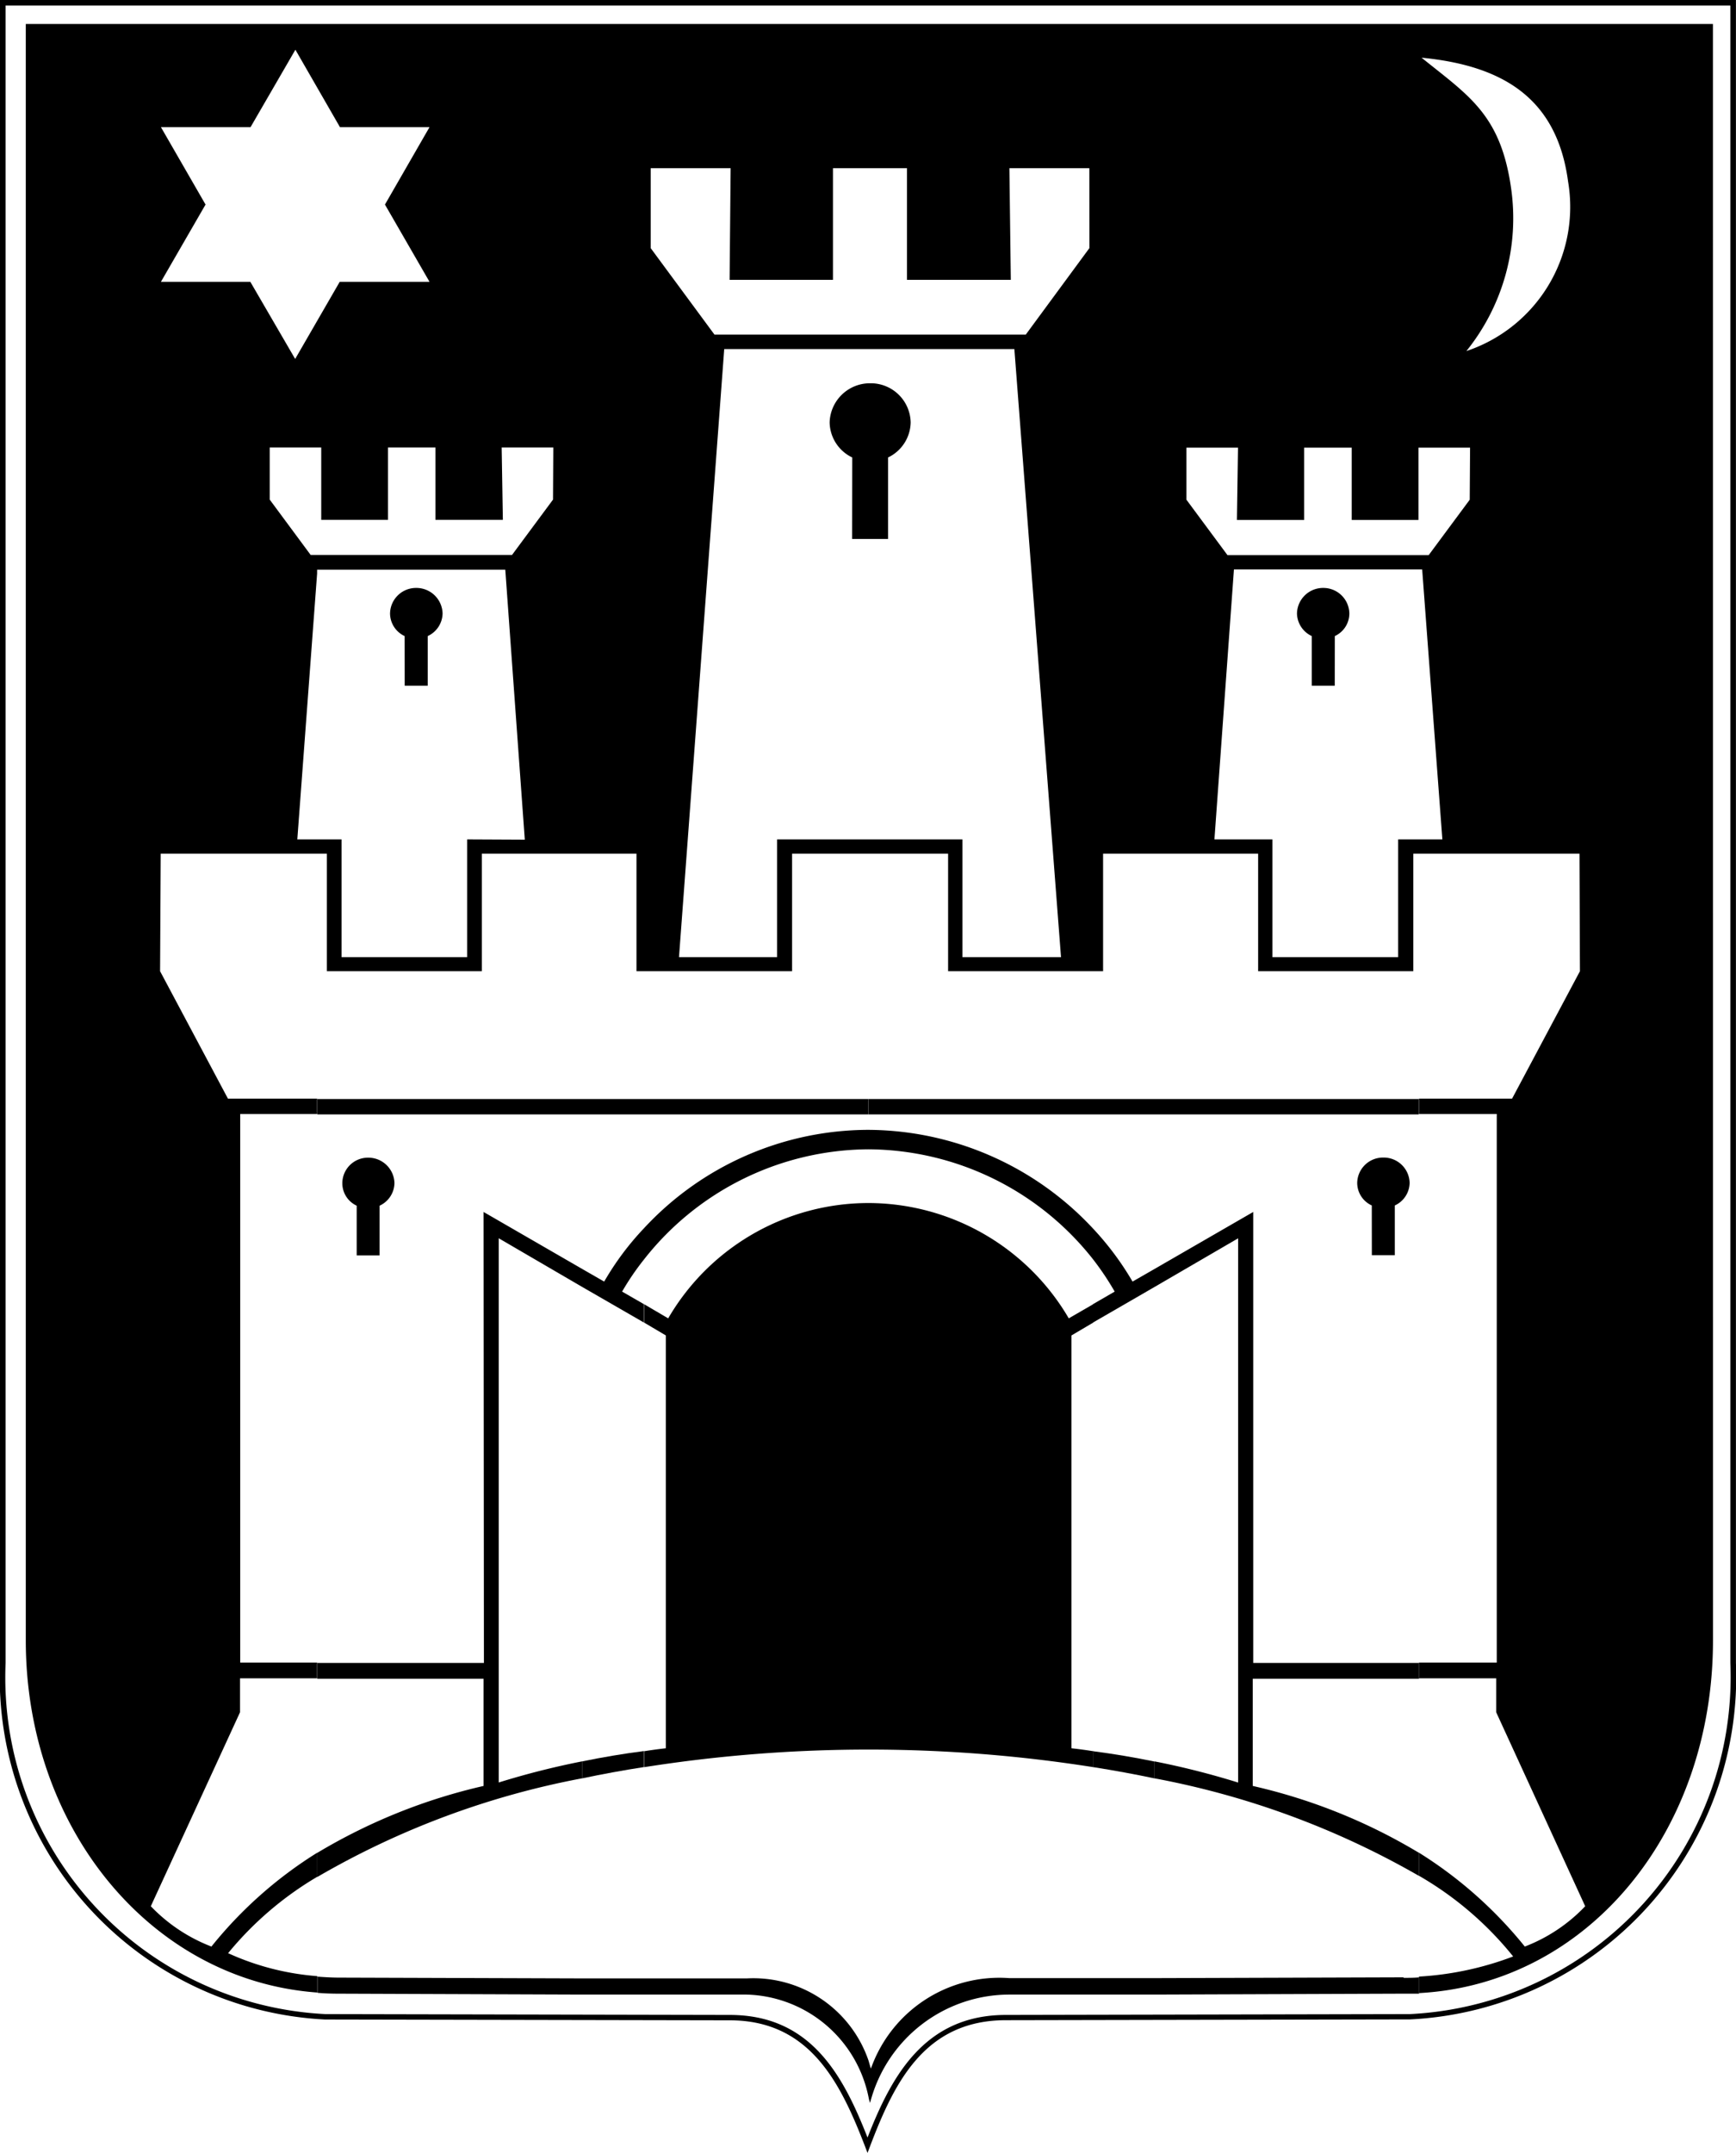 <svg xmlns="http://www.w3.org/2000/svg" width="30.701" height="38.07" viewBox="0 0 30.701 38.07"><g transform="translate(-957.891 -1542.282)"><path d="M348.963-43.87v29.309a5.96,5.96,0,0,0,5.651,6.206l7.155.015c1.427,0,2,1.053,2.437,2.168.419-1.071,1-2.168,2.447-2.168l7.15-.015a5.965,5.965,0,0,0,5.662-6.206V-43.87ZM364.206-5.9l-.046-.121c-.434-1.125-.976-2.224-2.391-2.224l-7.156-.014a6.059,6.059,0,0,1-5.749-6.3V-43.968h30.7v29.407a6.064,6.064,0,0,1-5.76,6.3l-7.151.014c-1.435,0-1.972,1.1-2.4,2.223Z" transform="translate(609.027 1586.25)"/><path d="M360.878-11.125v.282c-.373.058-.734.124-1.094.2v-.3c.363-.074.726-.136,1.094-.183" transform="translate(608.402 1584.37)"/><path d="M368.888-19.289v-.325l-.431.249a4.112,4.112,0,0,0-3.544-2.039h0a4.1,4.1,0,0,0-3.54,2.039l-.424-.249v.325l.382.226v7.3c-.127.014-.257.032-.382.052v.282a25.5,25.5,0,0,1,7.943,0v-.282c-.129-.02-.256-.038-.387-.052v-7.3Z" transform="translate(608.335 1584.958)"/><path d="M370.458-10.942v.3c-.354-.075-.715-.141-1.088-.2v-.281q.552.072,1.088.183" transform="translate(607.853 1584.37)"/><path d="M374.3-13.071v-.28h-2.932l0-7.974-1.744,1.007-.39.224a5.2,5.2,0,0,0-.7-.939,5.463,5.463,0,0,0-3.974-1.744h-.006a5.423,5.423,0,0,0-3.964,1.744,4.983,4.983,0,0,0-.7.939l-.39-.224-1.743-1.007.006,7.974h-2.947v.28h2.941v1.895a10.074,10.074,0,0,0-2.941,1.183v.427a14.729,14.729,0,0,1,4.685-1.745v-.3a14.222,14.222,0,0,0-1.476.374v-9.623L359.5-20l1.094.631v-.325l-.387-.223a4.606,4.606,0,0,1,.387-.568,5.079,5.079,0,0,1,3.97-1.948h0a5.09,5.09,0,0,1,3.969,1.942,4.956,4.956,0,0,1,.385.574l-.385.223v.325L369.625-20l1.476-.859v9.623a14.162,14.162,0,0,0-1.476-.374v.3A14.851,14.851,0,0,1,374.3-9.585v-.408a9.986,9.986,0,0,0-2.94-1.183v-1.895Z" transform="translate(608.686 1585.037)"/><path d="M364.562-23.355h-9.746v.272h9.746Z" transform="translate(608.686 1585.07)"/><path d="M374.888-23.355h-9.733v.272h9.733Z" transform="translate(608.094 1585.07)"/><path d="M374.025-6.883l-4.4.014h-1.09l-1.483,0a2.409,2.409,0,0,0-2.445,1.6c-.016-.045-.028-.094-.042-.141a2.153,2.153,0,0,0-2.151-1.454l-1.819,0H359.5l-4.3-.014c-.129,0-.252-.008-.38-.017v.286c.116.01.242.015.366.015l4.318.016h1.093l1.807,0a2.262,2.262,0,0,1,2.164,1.829.564.564,0,0,0,.024.087,2.546,2.546,0,0,1,2.464-1.916l1.486,0h1.087l4.4-.016c.09,0,.182,0,.272,0v-.288c-.09.008-.182.008-.272.008" transform="translate(608.686 1584.128)"/><path d="M364.827-35.468a.7.7,0,0,1-.4-.621.713.713,0,0,1,.715-.691.706.706,0,0,1,.718.691.7.7,0,0,1-.4.621v1.441h-.635Z" transform="translate(608.136 1585.839)"/><path d="M374.582-21.41a.44.44,0,0,1-.258-.4.456.456,0,0,1,.459-.447.458.458,0,0,1,.468.447.447.447,0,0,1-.262.4v.88h-.406Z" transform="translate(607.569 1585.007)"/><path d="M355.54-21.406a.437.437,0,0,1-.254-.4.453.453,0,0,1,.453-.449.462.462,0,0,1,.469.449.449.449,0,0,1-.263.4v.879h-.405Z" transform="translate(608.659 1585.007)"/><path d="M356.439-32.09a.443.443,0,0,1-.258-.4.459.459,0,0,1,.46-.451.463.463,0,0,1,.469.451.449.449,0,0,1-.263.4v.878h-.407Z" transform="translate(608.608 1585.619)"/><path d="M373.863-32.09a.44.44,0,0,0,.257-.4.459.459,0,0,0-.458-.451.461.461,0,0,0-.468.451.45.45,0,0,0,.262.4v.878h.406Z" transform="translate(607.634 1585.619)"/><path d="M374.826-37.736a3.742,3.742,0,0,0,.79-2.875c-.185-1.308-.748-1.636-1.584-2.311,1.434.14,2.393.712,2.591,2.188a2.687,2.687,0,0,1-1.8,3m.061,2.628-.726.98H370.6l-.726-.98v-.921h.912l-.019,1.279h1.189v-1.279h.841v1.279h1.18l0-1.279h.913ZM374.4-29.1h-.782v2.083h-2.223V-29.1h-1.026l.345-4.773h3.329Zm-6.242-10.455-1.125,1.529h-5.506L360.4-39.554v-1.414h1.413l-.018,1.974h1.828v-1.974h1.309v1.974h1.836l-.025-1.974h1.414Zm-2.246,12.538V-29.1h-3.277v2.083H360.9l.8-10.753h5.131l.825,10.753Zm-7.24-8.091-.726.98h-3.559l-.725-.98v-.921h.911l0,1.279h1.18v-1.279h.84v1.279h1.192l-.021-1.279h.913ZM357.153-29.1v2.083h-2.221V-29.1h-.782L354.5-33.8l0-.068h3.328l.345,4.773Zm-5.415-9.859.789-1.366-.789-1.369h1.585l.793-1.369.788,1.369h1.584l-.788,1.369.788,1.366H354.9l-.788,1.364-.793-1.364Zm27.447-4.559H349.348v28.58c0,3.337,2.227,6.016,5.155,6.228V-9a4.635,4.635,0,0,1-1.577-.406,5.944,5.944,0,0,1,1.577-1.351v-.426a7.443,7.443,0,0,0-1.872,1.66,2.95,2.95,0,0,1-1.072-.713l1.578-3.43v-.6H354.5v-.278h-1.36v-9.7h1.36v-.272h-1.577l-1.2-2.253.011-2.078h2.938v2.078h2.741v-2.078h2.735v2.078H362.9v-2.078h2.759v2.078H368.4v-2.078h2.742v2.078h2.744v-2.078h2.939l.008,2.078-1.2,2.253h-1.647v.272h1.376v9.7h-1.376v.278h1.366v.6l1.574,3.43a2.911,2.911,0,0,1-1.068.713,7.508,7.508,0,0,0-1.872-1.66v.408a5.953,5.953,0,0,1,1.666,1.427,5.569,5.569,0,0,1-1.666.356V-8.7c2.994-.16,5.2-2.855,5.2-6.236Z" transform="translate(608.999 1586.224)"/></g></svg>